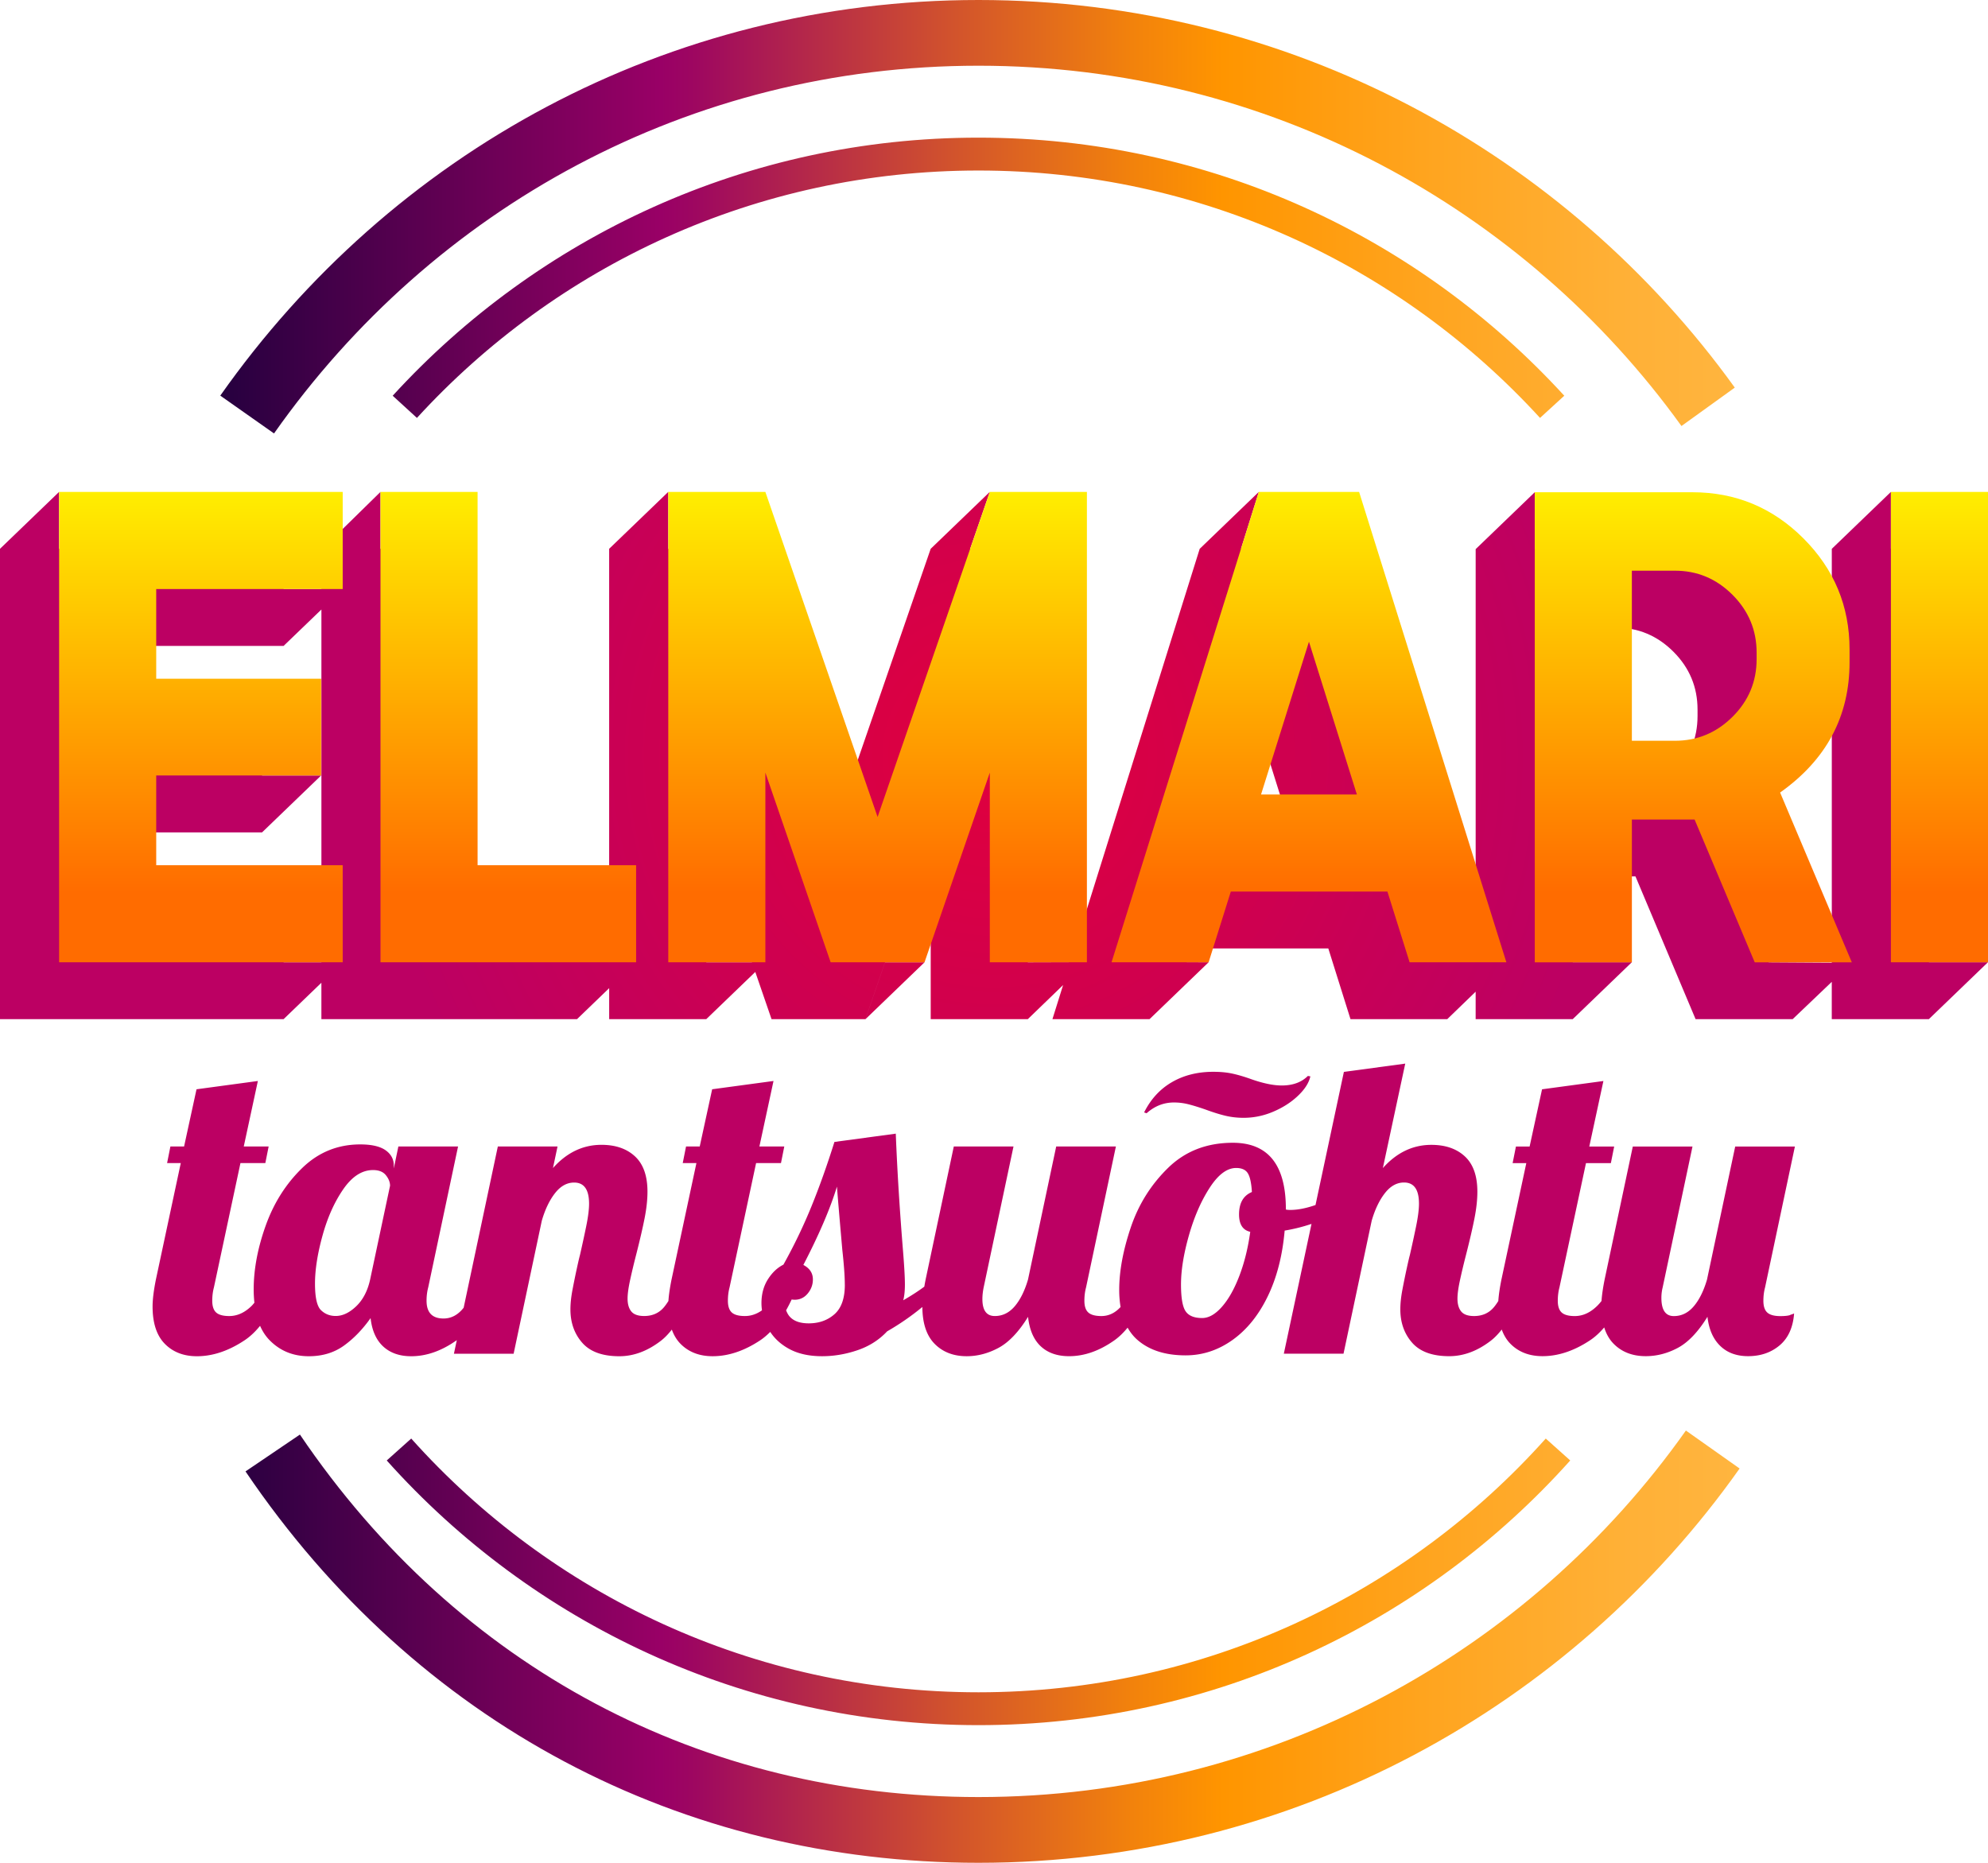 <svg width="937.13" height="878.18" xmlns="http://www.w3.org/2000/svg">
  <defs>
    <linearGradient id="b" x1="613.93" y1="392.82" x2="613.93" y2="614.56" gradientUnits="userSpaceOnUse" gradientTransform="translate(-131.43 -160.91)">
      <stop offset="0" stop-color="#fe0"/>
      <stop offset=".85" stop-color="#ff6c00"/>
    </linearGradient>
    <linearGradient id="c" x1="235.26" y1="600" x2="951.45" y2="600" gradientUnits="userSpaceOnUse" gradientTransform="translate(-131.43 -160.91)">
      <stop offset="0" stop-color="#26003f"/>
      <stop offset=".15" stop-color="#620053"/>
      <stop offset=".29" stop-color="#906"/>
      <stop offset=".31" stop-color="#9d0661"/>
      <stop offset=".48" stop-color="#d1522d"/>
      <stop offset=".6" stop-color="#f2820c"/>
      <stop offset=".66" stop-color="#ff9500"/>
      <stop offset=".8" stop-color="#ffa520"/>
      <stop offset=".92" stop-color="#ffb036"/>
      <stop offset="1" stop-color="#ffb53f"/>
    </linearGradient>
    <radialGradient id="a" cx="600" cy="517.1" fx="600" fy="517.1" r="342.78" gradientUnits="userSpaceOnUse" gradientTransform="translate(-131.43 -160.91)">
      <stop offset="0" stop-color="#e0003d"/>
      <stop offset=".85" stop-color="#bc0063"/>
    </radialGradient>
  </defs>
  <path d="M909.27 453.65V258.73h-17.91V231.9l-27.86 26.83v195.11l-29.76-.19-22.47-53.2c21.83-15.46 32.74-35.92 32.74-61.39V333c0-20.41-7.25-37.87-21.75-52.37s-31.96-21.75-52.37-21.75h-46.41v-26.83l-27.86 26.83v194.68h-21.81l-60.99-194.83h-27.83l8.4-26.83-27.86 26.83-61 194.85-20.03.06V258.72h-27.18l9.26-26.83-27.86 26.83-52.9 153.24-52.9-153.24h-17.91v-26.83l-27.86 26.83v194.85l-15.16-.11v-18.77h-74.72V258.72h-17.91v-26.83l-27.35 26.83h-.51v18.95h-17.82v-18.95H27.86v-26.83L0 258.72v221.74h133.68l17.82-17.16v17.16H272l15.16-14.61v14.61h45.77l23.11-22.25 7.66 22.25h44.26l30.77-89.42v89.42h45.77l16.64-16.08-5.03 16.08h45.77l27.86-26.83-19.42-.09 2.02-6.43h73.81l10.46 33.34h45.62l13.38-12.94v12.94h45.77l27.86-26.83h-27.86v-40.47h29.56l28.34 67.3h45.77l18.43-17.58v17.58h45.77l27.86-26.83h-27.86zm-775.58 0V434.7H45.78v-42.29h77.75l27.86-26.83h-27.86v-18.79H45.78V304.5h87.91l17.82-17.16v166.3h-17.82zm199.25 0v-62.6l21.54 62.6zm233.66-52.29 22.58-72 22.58 72h-45.17zm233.61-63.81c0 10.61-3.79 19.68-11.37 27.21-7.58 7.53-16.62 11.29-27.13 11.29H741.4v-80.18h20.31c10.51 0 19.55 3.79 27.13 11.37 7.58 7.58 11.37 16.67 11.37 27.28zm-364.38 116.1-27.86 26.83 9.23-26.83z" style="fill:url(#a)"/>
  <path d="M161.55 407.88v45.77H27.87V231.91h133.68v45.77H73.64v42.29h77.75v45.62H73.64v42.29zm138.31 0v45.77h-120.5V231.91h45.77v175.97h74.72zm60.93-43.65v89.42h-45.77V231.91h45.77l52.9 153.24 52.9-153.24h45.77v221.74h-45.77v-89.42l-30.77 89.42h-44.26zm219.41 56.08-10.46 33.34h-45.77l69.42-221.74h47.29l69.42 221.74h-45.62l-10.46-33.34h-73.81zm36.83-117.77-22.58 72h45.17l-22.58-72zm106.45 151.11V232.06h74.27c20.41 0 37.87 7.25 52.37 21.75s21.75 31.96 21.75 52.37v6.06c0 25.46-10.91 45.93-32.74 61.39l33.8 80.03h-45.77l-28.34-67.3h-29.56v67.3h-45.77zm45.77-184.61v80.18h20.31c10.51 0 19.55-3.76 27.13-11.29 7.58-7.53 11.37-16.6 11.37-27.21v-3.03c0-10.61-3.79-19.7-11.37-27.28-7.58-7.58-16.62-11.37-27.13-11.37zm167.88-37.13v221.74h-45.77V231.91Z" style="fill:url(#b)"/>
  <path d="m129.17 204.34-25.33-17.83c40.23-57.16 92.86-103.8 153.81-136.14C318.6 18.03 387.9 0 461.26 0c73.36 0 142.62 18.02 203.43 49.87 60.82 31.86 113.22 77.53 153.08 132.86l-25.14 18.11c-37.05-51.44-85.8-93.92-142.31-123.52-56.52-29.6-120.78-46.34-189.06-46.34s-132.5 16.74-189.09 46.76c-56.58 30.02-105.51 73.35-143 126.6zM794.72 674.4c-36.95 52.27-85.9 95.48-142.81 125.61-56.91 30.12-121.74 47.18-190.66 47.18-65.06 0-126.26-15.18-180.59-44.06-54.33-28.89-101.83-71.51-139.28-126.83l-25.65 17.37c40.12 59.28 91.5 105.51 150.4 136.82 58.89 31.32 125.26 47.69 195.14 47.69 74.06 0 143.93-18.36 205.16-50.78 61.24-32.42 113.85-78.88 153.61-135.1l-25.3-17.88zM314.19 111.82c44.87-20.2 94.63-31.43 147.06-31.43 52.43 0 102.19 11.24 147.06 31.43 44.87 20.2 84.85 49.36 117.65 85.2l11.43-10.46c-34.21-37.38-75.9-67.8-122.72-88.87-46.82-21.07-98.77-32.8-153.42-32.8-54.65 0-106.6 11.72-153.42 32.8-46.82 21.08-88.52 51.49-122.72 88.87l11.43 10.46c32.8-35.84 72.78-65.01 117.65-85.2zm-8.29 667.79c47.32 21.63 99.95 33.68 155.35 33.68 55.4 0 108.03-12.05 155.35-33.68 47.32-21.62 89.34-52.82 123.6-91.1l-11.54-10.33c-32.85 36.71-73.14 66.62-118.49 87.34-45.36 20.72-95.76 32.27-148.91 32.28-53.15 0-103.56-11.55-148.92-32.28-45.35-20.73-85.65-50.63-118.49-87.34l-11.54 10.33c34.25 38.29 76.28 69.48 123.6 91.1z" style="fill:url(#c)"/>
  <path d="m540.5 524.82-1.17-.39c3.12-6.25 7.49-11.01 13.09-14.26 5.6-3.26 12.12-4.89 19.54-4.89 3.39 0 6.42.29 9.09.88 2.67.59 5.63 1.46 8.89 2.64 5.6 1.96 10.36 2.93 14.27 2.93 5.21 0 9.31-1.5 12.31-4.49l1.17.19c-.65 3-2.57 6.03-5.76 9.09-3.2 3.06-7.07 5.57-11.63 7.52-4.56 1.96-9.25 2.93-14.07 2.93-3 0-5.86-.32-8.6-.98-2.73-.65-5.86-1.63-9.38-2.93-3-1.04-5.64-1.86-7.91-2.44-2.28-.59-4.59-.88-6.94-.88-4.82 0-9.12 1.7-12.9 5.08zm303.38 95.07c.98-.32 1.59-.55 1.85-.68-.52 6.65-2.8 11.66-6.84 15.05-4.04 3.39-8.99 5.08-14.85 5.08-5.47 0-9.87-1.63-13.19-4.89-3.32-3.25-5.31-7.81-5.96-13.68-4.43 7.17-9.09 12.05-13.97 14.66-4.89 2.61-9.94 3.91-15.14 3.91-6.25 0-11.3-1.96-15.14-5.86-2-2.03-3.46-4.6-4.42-7.69-2.08 2.43-4.28 4.47-6.62 6.03-7.56 5.02-15.05 7.52-22.47 7.52-6.25 0-11.3-1.96-15.14-5.86-1.78-1.81-3.12-4.05-4.08-6.69-1.65 2.1-3.34 3.87-5.1 5.23-6.32 4.88-12.87 7.33-19.64 7.33-7.95 0-13.78-2.12-17.49-6.35-3.71-4.23-5.57-9.48-5.57-15.73 0-2.74.32-5.83.98-9.28.65-3.45 1.34-6.81 2.05-10.06.71-3.26 1.2-5.34 1.46-6.26 1.04-4.56 2.02-9.05 2.93-13.48.91-4.43 1.37-8.01 1.37-10.75 0-6.65-2.35-9.97-7.04-9.97-3.39 0-6.39 1.66-8.99 4.98-2.61 3.32-4.69 7.66-6.25 13l-13.29 62.73h-28.14l13.05-61.2a80.815 80.815 0 0 1-12.66 3.16c-1.04 11.86-3.71 22.22-8.01 31.07-4.3 8.86-9.84 15.7-16.61 20.52-6.78 4.82-14.14 7.23-22.08 7.23-9.64 0-17.26-2.47-22.86-7.43-1.78-1.58-3.25-3.48-4.47-5.63-1.96 2.38-4.01 4.39-6.18 5.93-7.1 5.02-14.23 7.52-21.4 7.52-5.6 0-10.06-1.56-13.39-4.69-3.32-3.13-5.31-7.75-5.96-13.87-4.43 7.17-9.09 12.05-13.97 14.66-4.88 2.61-9.87 3.91-14.95 3.91-6.25 0-11.3-1.96-15.14-5.86-3.8-3.87-5.72-9.65-5.76-17.35-5.11 4.22-10.64 8.06-16.61 11.49-3.78 4.04-8.44 7.01-13.97 8.89-5.54 1.89-11.11 2.83-16.71 2.83-6.25 0-11.53-1.2-15.83-3.62-3.7-2.07-6.53-4.71-8.59-7.84-1.51 1.51-3.07 2.85-4.7 3.94-7.56 5.02-15.05 7.52-22.47 7.52-6.25 0-11.3-1.96-15.14-5.86-1.78-1.81-3.12-4.05-4.08-6.69-1.65 2.1-3.34 3.87-5.1 5.23-6.32 4.88-12.87 7.33-19.64 7.33-7.95 0-13.78-2.12-17.49-6.35-3.71-4.23-5.57-9.48-5.57-15.73 0-2.74.32-5.83.98-9.28.66-3.45 1.34-6.81 2.05-10.06.71-3.26 1.2-5.34 1.46-6.26 1.04-4.56 2.02-9.05 2.93-13.48.91-4.43 1.37-8.01 1.37-10.75 0-6.65-2.35-9.97-7.04-9.97-3.39 0-6.39 1.66-8.99 4.98-2.61 3.32-4.69 7.66-6.25 13l-13.29 62.73h-28.14l1.36-6.42s-.06.05-.09.07c-7.1 5.02-14.24 7.52-21.4 7.52-5.47 0-9.87-1.53-13.19-4.59-3.32-3.06-5.31-7.52-5.96-13.39-3.78 5.34-7.98 9.67-12.6 13-4.63 3.32-10.13 4.98-16.51 4.98-7.43 0-13.61-2.54-18.56-7.62-1.81-1.86-3.28-4.1-4.43-6.72-2.28 2.8-4.7 5.1-7.3 6.82-7.56 5.02-15.05 7.52-22.47 7.52-6.25 0-11.3-1.96-15.14-5.86-3.84-3.91-5.76-9.77-5.76-17.59 0-3.26.52-7.49 1.56-12.7l11.73-54.91h-6.45l1.56-7.82h6.45l5.86-26.97 28.92-3.91-6.65 30.88h11.73l-1.56 7.82h-11.73l-12.51 58.62c-.52 1.96-.78 4.04-.78 6.26 0 2.61.62 4.46 1.85 5.57 1.24 1.11 3.29 1.66 6.16 1.66 3.78 0 7.29-1.59 10.55-4.79.47-.46.88-.99 1.31-1.49-.21-1.97-.34-4.03-.34-6.23 0-9.64 1.93-19.77 5.76-30.39 3.84-10.62 9.58-19.61 17.2-26.97 7.62-7.36 16.71-11.04 27.26-11.04 5.34 0 9.31.91 11.92 2.73 2.6 1.83 3.91 4.23 3.91 7.23v1.37l2.15-10.36h28.14l-14.07 66.44c-.52 1.96-.78 4.04-.78 6.26 0 5.6 2.67 8.4 8.01 8.4 3.65 0 6.81-1.69 9.48-5.08l16.11-76.01h28.14l-2.15 10.16c6.51-7.3 14.13-10.95 22.86-10.95 6.64 0 11.92 1.83 15.83 5.47 3.91 3.65 5.86 9.18 5.86 16.61 0 3.78-.46 7.98-1.37 12.6-.91 4.62-2.22 10.26-3.91 16.9-1.04 4.04-1.99 7.98-2.83 11.82-.85 3.84-1.27 6.87-1.27 9.09 0 2.61.59 4.63 1.76 6.06 1.17 1.43 3.19 2.15 6.06 2.15 3.91 0 7.04-1.4 9.38-4.2.68-.82 1.37-1.8 2.05-2.88.19-2.82.68-6.19 1.47-10.11l11.73-54.91h-6.45l1.56-7.82h6.45l5.86-26.97 28.92-3.91-6.65 30.88h11.73l-1.56 7.82h-11.73l-12.51 58.62c-.52 1.96-.78 4.04-.78 6.26 0 2.61.62 4.46 1.85 5.57 1.24 1.11 3.29 1.66 6.16 1.66s5.52-.9 8.06-2.69c-.15-1.11-.25-2.23-.25-3.36 0-4.3 1.01-8.04 3.03-11.24 2.02-3.19 4.46-5.5 7.33-6.94 5.08-9.12 9.51-18.34 13.29-27.65 3.78-9.31 7.36-19.38 10.75-30.19l28.92-3.91c.65 16.68 1.76 34.72 3.32 54.13.65 7.81.98 13.48.98 17 0 3-.26 5.47-.78 7.43 3.92-2.25 7.19-4.39 9.93-6.43.18-1.07.38-2.17.61-3.34l13.29-62.73h28.14l-14.07 66.44c-.39 1.96-.59 3.78-.59 5.47 0 5.34 1.96 8.01 5.86 8.01 3.65 0 6.77-1.53 9.38-4.59 2.6-3.06 4.69-7.26 6.26-12.6l13.29-62.73h28.14l-14.07 66.44c-.52 1.96-.78 4.04-.78 6.26 0 2.61.62 4.46 1.86 5.57 1.24 1.11 3.29 1.66 6.15 1.66 3.46 0 6.46-1.45 9.04-4.26a49.2 49.2 0 0 1-.64-8.05c0-8.86 1.82-18.69 5.47-29.51 3.65-10.81 9.51-20.16 17.59-28.04 8.08-7.88 18.24-11.82 30.49-11.82 16.67 0 25.01 10.42 25.01 31.27v.19c.39.13 1.11.2 2.15.2 3.5 0 7.46-.8 11.82-2.31l13.38-62.76 28.92-3.91-10.55 49.25c6.51-7.3 14.13-10.95 22.86-10.95 6.64 0 11.92 1.83 15.83 5.47 3.91 3.65 5.86 9.18 5.86 16.61 0 3.78-.46 7.98-1.37 12.6-.91 4.62-2.22 10.26-3.91 16.9-1.04 4.04-1.99 7.98-2.83 11.82-.85 3.84-1.27 6.87-1.27 9.09 0 2.61.59 4.63 1.76 6.06 1.17 1.43 3.19 2.15 6.06 2.15 3.91 0 7.04-1.4 9.38-4.2.68-.82 1.37-1.8 2.05-2.88.19-2.82.68-6.19 1.47-10.11l11.73-54.91h-6.45l1.56-7.82h6.45l5.86-26.97 28.92-3.91-6.65 30.88h11.73l-1.56 7.82h-11.73l-12.51 58.62c-.52 1.96-.78 4.04-.78 6.26 0 2.61.62 4.46 1.85 5.57 1.24 1.11 3.29 1.66 6.16 1.66 3.78 0 7.29-1.59 10.55-4.79.74-.72 1.41-1.51 2.05-2.32.19-2.81.68-6.17 1.46-10.08l13.29-62.73h28.14l-14.07 66.44c-.39 1.57-.59 3.2-.59 4.89 0 5.73 1.96 8.6 5.86 8.6 3.65 0 6.77-1.53 9.38-4.59 2.6-3.06 4.69-7.26 6.26-12.6l13.29-62.73h28.14l-14.07 66.44c-.52 1.96-.78 4.04-.78 6.26 0 2.61.62 4.46 1.86 5.57 1.24 1.11 3.29 1.66 6.15 1.66 2.08 0 3.62-.16 4.59-.49zm-660.01-60.87c0-1.69-.65-3.35-1.96-4.98-1.3-1.63-3.32-2.44-6.06-2.44-5.21 0-9.9 3.03-14.07 9.09-4.17 6.06-7.43 13.36-9.77 21.89-2.35 8.53-3.52 16.06-3.52 22.57 0 6.51.94 10.69 2.83 12.51 1.89 1.83 4.2 2.73 6.94 2.73 3.26 0 6.48-1.53 9.67-4.59 3.19-3.06 5.37-7.26 6.55-12.6l9.38-44.17zm214.37 46.7c0-3.91-.39-9.38-1.17-16.42-1.31-14.85-2.15-24.82-2.54-29.9-3.13 10.29-8.4 22.6-15.83 36.93 2.99 1.57 4.49 3.84 4.49 6.84 0 2.48-.82 4.69-2.44 6.64-1.63 1.96-3.68 2.93-6.15 2.93-.52 0-.97-.06-1.42-.12-.84 1.81-1.72 3.5-2.62 5.1.43 1.08.93 2.06 1.59 2.83 1.89 2.22 4.92 3.32 9.09 3.32 4.82 0 8.86-1.43 12.12-4.3s4.89-7.49 4.89-13.88zm185.84-33.22c0-5.34 2.02-8.86 6.06-10.55-.26-4.3-.91-7.26-1.96-8.89-1.04-1.63-2.87-2.44-5.47-2.44-4.3 0-8.47 3.12-12.51 9.38-4.04 6.25-7.3 13.75-9.77 22.47-2.48 8.73-3.71 16.42-3.71 23.06 0 6.25.71 10.45 2.15 12.6 1.43 2.15 4.04 3.23 7.82 3.23 3.13 0 6.25-1.79 9.38-5.37 3.13-3.58 5.86-8.47 8.21-14.66 2.35-6.19 4.04-13.06 5.08-20.62-3.52-.78-5.28-3.52-5.28-8.21z" style="fill:#bc0063"/>
</svg>